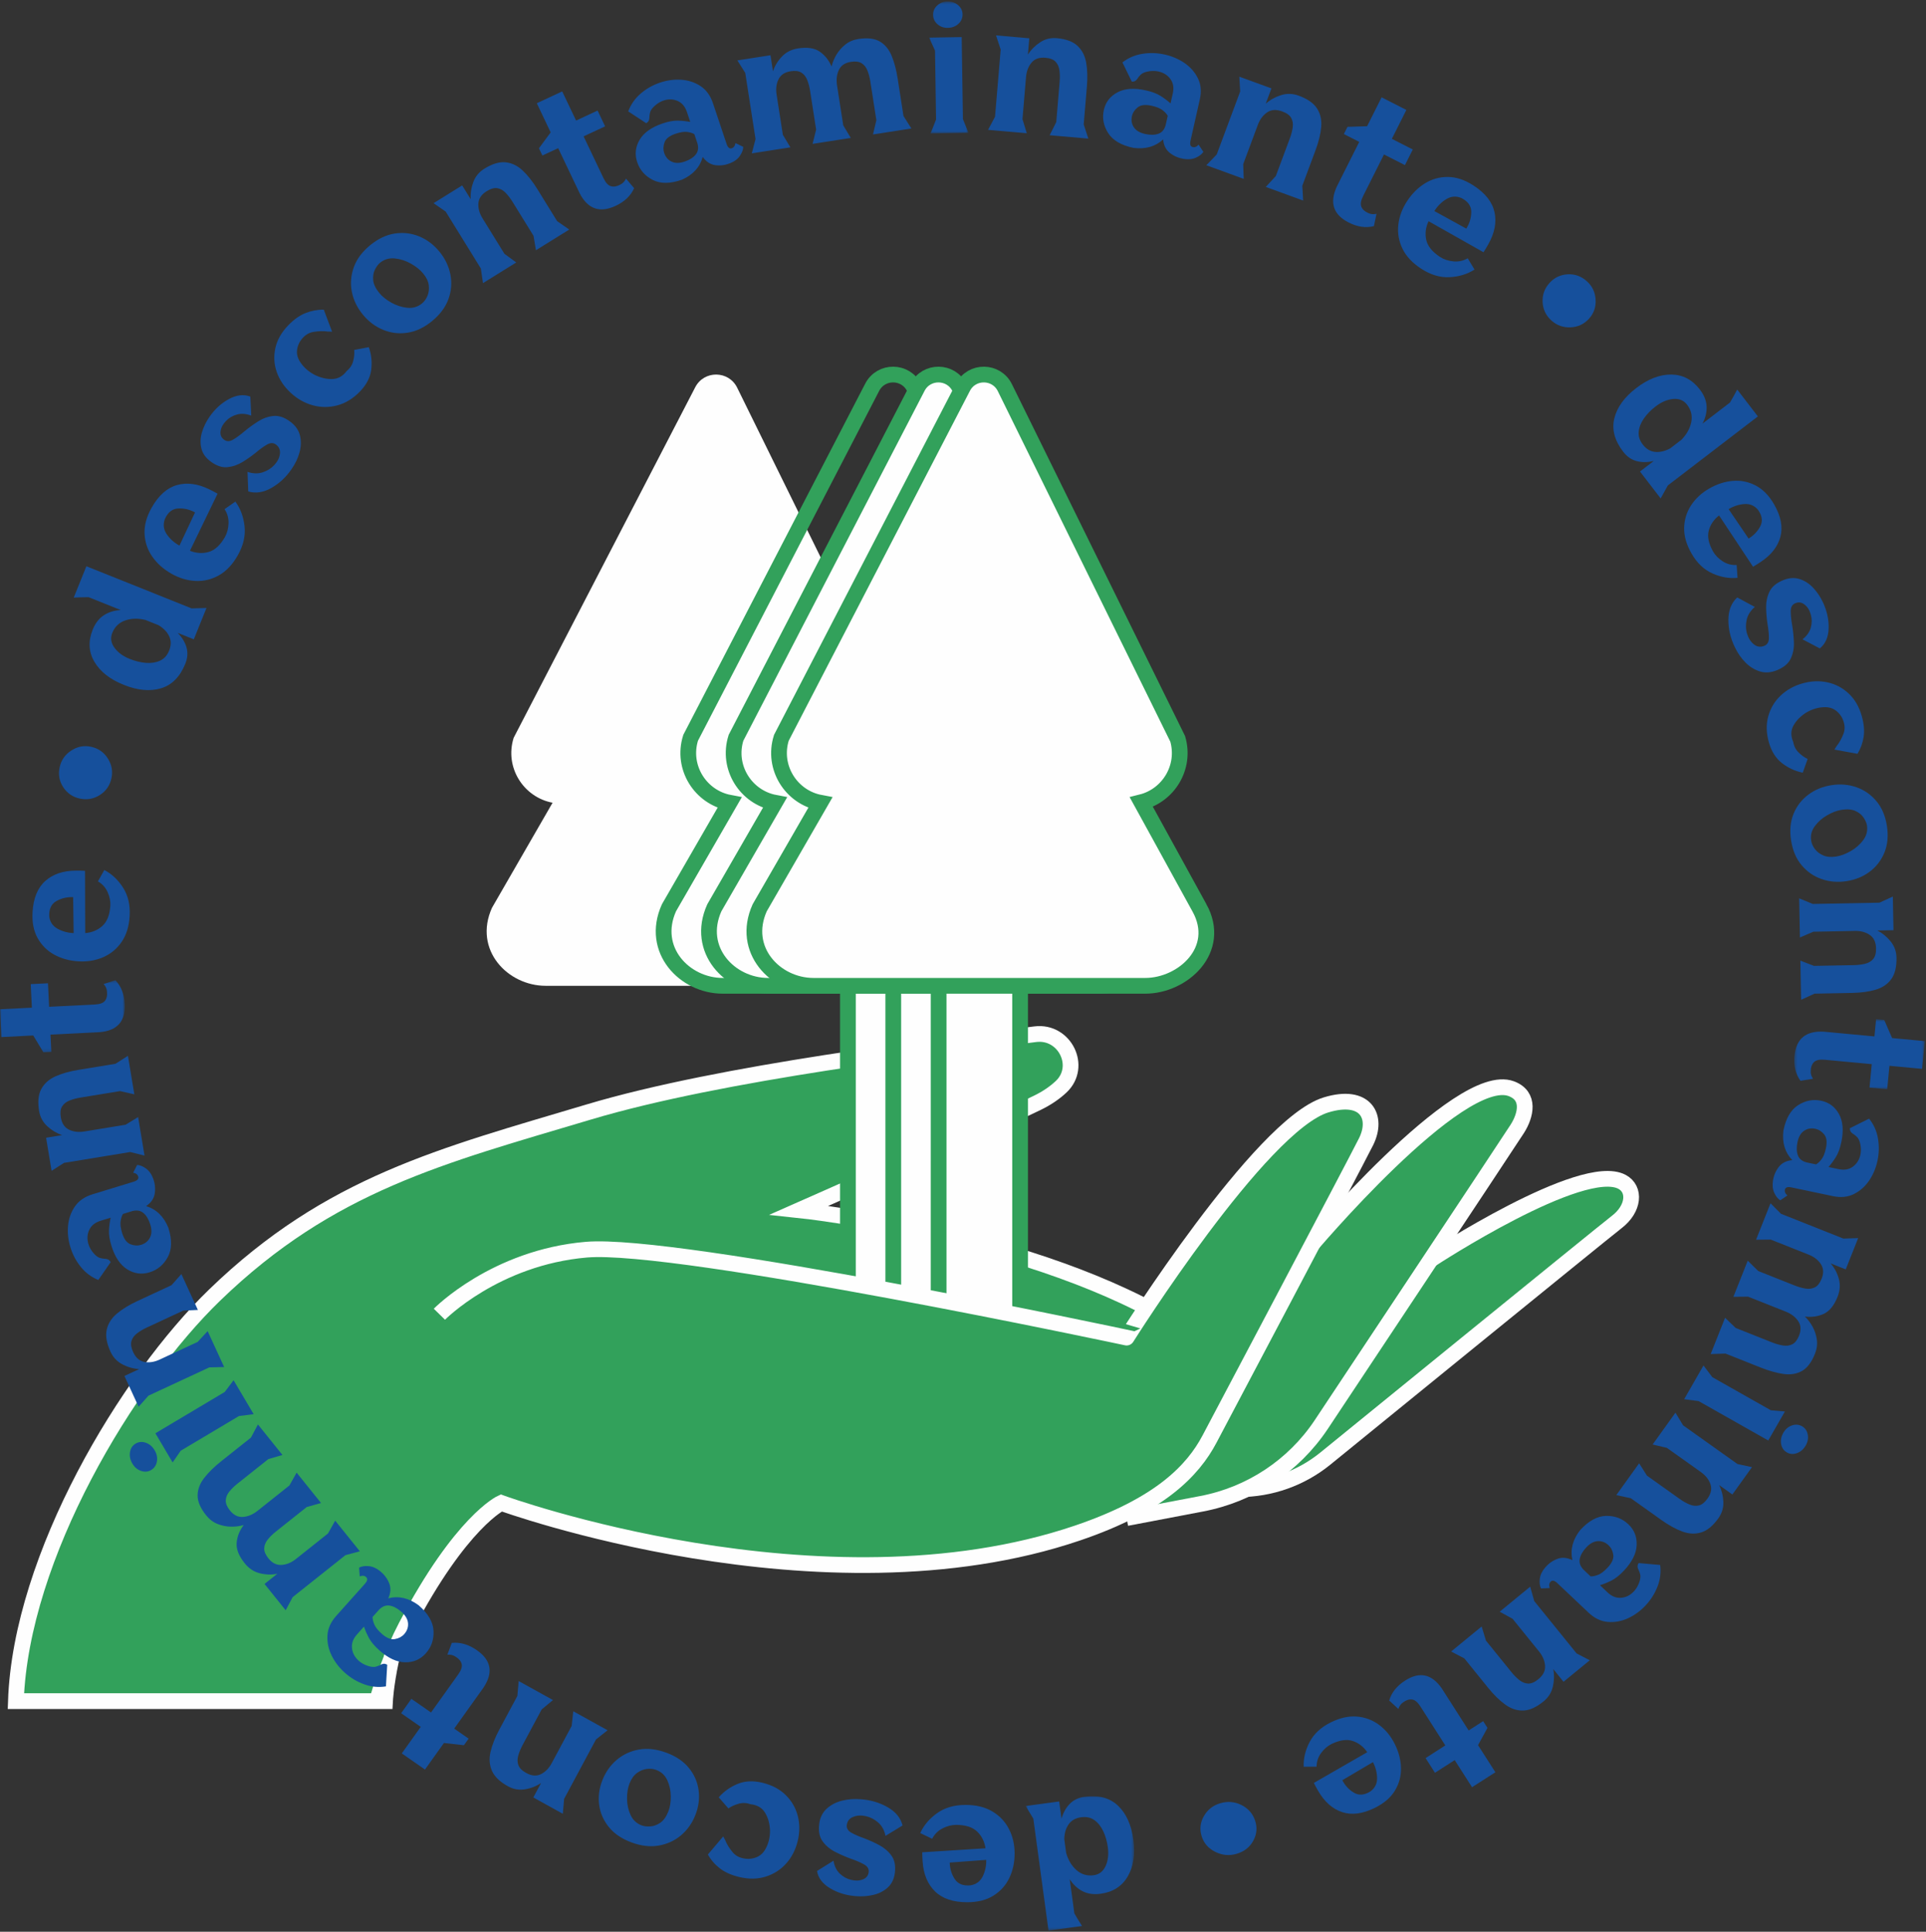 <svg xmlns="http://www.w3.org/2000/svg" xmlns:xlink="http://www.w3.org/1999/xlink" width="653" height="655" viewBox="0 0 653 655">
    <rect x="0" y="0" width="653" height="655" fill="#333333" stroke="none"/>
    <defs>
        <path id="ftb4m0r1ra" d="M0.343 0.578L44.577 0.578 44.577 24.338 0.343 24.338z"/>
        <path id="4ublk8litc" d="M0.746 0.051L37.518 0.051 37.518 45.596 0.746 45.596z"/>
        <path id="3x3h43bvpe" d="M0 0.369L42.305 0.369 42.305 24.808 0 24.808z"/>
        <path id="e52ugvdr0g" d="M0.021 0.509L13.348 0.509 13.348 45.25 0.021 45.25z"/>
    </defs>
    <g fill="none" fill-rule="evenodd">
        <g>
            <g>
                <g>
                    <path fill="#32A15B" d="M66.06 27.708s51.06-33.42 64.556-26.144c4.57 2.464 4.113 9.064-1.826 13.616-4.253 3.26-98.87 80.275-98.87 80.275-8.247 6.673-18.548 10.315-29.17 10.315" transform="translate(5 127) translate(0 223) translate(414.344 49.183)"/>
                    <path stroke="#FEFEFE" stroke-width="5.333" d="M66.06 27.708s51.06-33.42 64.556-26.144c4.57 2.464 4.113 9.064-1.826 13.616-4.253 3.26-98.87 80.275-98.87 80.275-8.247 6.673-18.548 10.315-29.17 10.315" transform="translate(5 127) translate(0 223) translate(414.344 49.183)"/>
                </g>
                <g>
                    <path fill="#32A15B" d="M61.68 55.535S113.014-5.642 130.766.987c6.504 2.427 4.945 9.023 2.051 13.58-2.896 4.556-66.538 100.38-66.538 100.38-9.34 13.975-23.926 23.62-40.476 26.774l-25.47 4.853" transform="translate(5 127) translate(0 223) translate(376.63 18.16)"/>
                    <path stroke="#FEFEFE" stroke-width="5.333" d="M61.68 55.535S113.014-5.642 130.766.987c6.504 2.427 4.945 9.023 2.051 13.58-2.896 4.556-66.538 100.38-66.538 100.38-9.34 13.975-23.926 23.62-40.476 26.774l-25.47 4.853" transform="translate(5 127) translate(0 223) translate(376.63 18.16)"/>
                </g>
                <path fill="#32A15B" d="M396.217 100.403C346.385 68.805 265.974 60.34 265.974 60.34s61.923-27.33 80.621-36.354c3.39-1.636 6.059-3.509 8.16-5.48 7.323-6.869 1.21-19.113-8.763-17.83-32.953 4.24-106.07 12.828-151.371 26.371-49.819 14.891-87.774 24.264-126.846 62.071-29.624 28.665-65.69 88.593-67.388 137.69h125.146s4.532-87.468 88.34-87.468" transform="translate(5 127) translate(0 223)"/>
                <path stroke="#FEFEFE" stroke-width="5.333" d="M396.217 100.403C346.385 68.805 265.974 60.34 265.974 60.34s61.923-27.33 80.621-36.354c3.39-1.636 6.059-3.509 8.16-5.48 7.323-6.869 1.21-19.113-8.763-17.83-32.953 4.24-106.07 12.828-151.371 26.371-49.819 14.891-87.774 24.264-126.846 62.071-29.624 28.665-65.69 88.593-67.388 137.69h125.146s4.532-87.468 88.34-87.468" transform="translate(5 127) translate(0 223)"/>
            </g>
            <g>
                <path fill="#FEFEFE" d="M122.479 331.445L150.098 331.445 150.098 202.041 122.479 202.041z" transform="translate(5 127) translate(160)"/>
                <path stroke="#32A15B" stroke-width="5.333" d="M122.479 331.445L150.098 331.445 150.098 202.041 122.479 202.041z" transform="translate(5 127) translate(160)"/>
                <path fill="#FEFEFE" d="M150.896 180.812l-19.68-35.814c9.162-2.284 15.093-11.859 12.318-21.452L84.935 4.45C82.05-1.415 73.721-1.501 70.717 4.3L9.153 123.174c-3.144 10.016 3.338 20.16 13.193 22.01L1.804 180.812c-6.404 14.26 5.32 26.449 18.215 26.449h112.54c12.693 0 26.23-12.19 18.337-26.45" transform="translate(5 127) translate(160)"/>
                <path stroke="#32A15B" stroke-width="5.333" d="M210.896 180.812l-19.68-35.814c9.162-2.284 15.093-11.859 12.318-21.452L144.935 4.45c-2.885-5.864-11.214-5.95-14.218-.148L69.153 123.174c-3.144 10.016 3.338 20.16 13.193 22.01l-20.542 35.628c-6.404 14.26 5.32 26.449 18.215 26.449h112.54c12.693 0 26.23-12.19 18.337-26.45z" transform="translate(5 127) translate(160)"/>
                <path fill="#FEFEFE" d="M137.861 331.445L165.48 331.445 165.48 202.041 137.861 202.041z" transform="translate(5 127) translate(160)"/>
                <path stroke="#32A15B" stroke-width="5.333" d="M137.861 331.445L165.48 331.445 165.48 202.041 137.861 202.041z" transform="translate(5 127) translate(160)"/>
                <path fill="#FEFEFE" d="M226.278 180.812l-19.68-35.814c9.162-2.284 15.093-11.859 12.318-21.452L160.317 4.45c-2.885-5.864-11.214-5.95-14.218-.148L84.535 123.174c-3.146 10.016 3.338 20.16 13.193 22.01l-20.541 35.628c-6.407 14.26 5.318 26.449 18.212 26.449H207.94c12.694 0 26.23-12.19 18.338-26.45" transform="translate(5 127) translate(160)"/>
                <path stroke="#32A15B" stroke-width="5.333" d="M226.278 180.812l-19.68-35.814c9.162-2.284 15.093-11.859 12.318-21.452L160.317 4.45c-2.885-5.864-11.214-5.95-14.218-.148L84.535 123.174c-3.146 10.016 3.338 20.16 13.193 22.01l-20.541 35.628c-6.407 14.26 5.318 26.449 18.212 26.449H207.94c12.694 0 26.23-12.19 18.338-26.45z" transform="translate(5 127) translate(160)"/>
                <path fill="#FEFEFE" d="M180.86 331.445L153.241 331.445 153.243 202.04 180.86 202.04z" transform="translate(5 127) translate(160)"/>
                <path stroke="#32A15B" stroke-width="5.333" d="M180.86 331.445L153.241 331.445 153.243 202.04 180.86 202.04z" transform="translate(5 127) translate(160)"/>
                <path fill="#FEFEFE" d="M241.66 180.812l-19.68-35.814c9.162-2.284 15.093-11.859 12.318-21.452L175.699 4.45c-2.884-5.864-11.214-5.95-14.218-.148L99.917 123.174c-3.145 10.016 3.336 20.16 13.193 22.01L92.57 180.812c-6.407 14.26 5.318 26.449 18.212 26.449h112.541c12.692 0 26.229-12.19 18.339-26.45" transform="translate(5 127) translate(160)"/>
                <path stroke="#32A15B" stroke-width="5.333" d="M241.66 180.812l-19.68-35.814c9.162-2.284 15.093-11.859 12.318-21.452L175.699 4.45c-2.884-5.864-11.214-5.95-14.218-.148L99.917 123.174c-3.145 10.016 3.336 20.16 13.193 22.01L92.57 180.812c-6.407 14.26 5.318 26.449 18.212 26.449h112.541c12.692 0 26.229-12.19 18.339-26.45z" transform="translate(5 127) translate(160)"/>
            </g>
            <g>
                <path fill="#32A15B" d="M21.976 72.621S40.855 53.368 71.82 50.728c30.966-2.642 183.151 29.82 183.151 29.82S300.35 8.443 322.565 1.654c13.595-4.153 17.75 4.152 13.595 12.458-4.154 8.305-53.053 100.793-53.053 100.793-5.692 10.791-16.878 22.421-44.75 31.893-86.666 29.443-195.424-10.192-195.424-10.192s-13.593 6.227-32.288 41.898c-4.67 8.92-8.3 19.387-9.975 25.998" transform="translate(5 127) translate(122 246)"/>
                <path stroke="#FEFEFE" stroke-width="5.333" d="M21.976 72.621S40.855 53.368 71.82 50.728c30.966-2.642 183.151 29.82 183.151 29.82S300.35 8.443 322.565 1.654c13.595-4.153 17.75 4.152 13.595 12.458-4.154 8.305-53.053 100.793-53.053 100.793-5.692 10.791-16.878 22.421-44.75 31.893-86.666 29.443-195.424-10.192-195.424-10.192s-13.593 6.227-32.288 41.898c-4.67 8.92-8.3 19.387-9.975 25.998" transform="translate(5 127) translate(122 246)"/>
            </g>
        </g>
        <path fill="#16509C" d="M571.993 137.222c-1.14-1.478-2.709-2.126-4.716-1.94-2.007.182-3.994 1.029-5.957 2.535-1.577 1.21-2.883 2.54-3.91 3.997-1.032 1.45-1.635 2.949-1.807 4.485-.174 1.54.284 3.015 1.37 4.433 1.16 1.508 2.557 2.343 4.185 2.498 1.63.156 3.333-.243 5.11-1.194l3.813-2.924c1.772-1.82 2.881-3.807 3.323-5.957.442-2.157-.028-4.13-1.411-5.933M550.354 153.2c-2.942-3.827-3.95-7.615-3.019-11.367.927-3.75 3.402-7.168 7.427-10.254 4.022-3.086 7.978-4.61 11.866-4.578 3.889.034 7.119 1.723 9.69 5.066 1.46 1.897 2.222 3.825 2.299 5.787.075 1.96-.39 3.885-1.39 5.777l9.319-7.142c.414-.729.827-1.454 1.243-2.179.387-.757.789-1.502 1.204-2.227l7.007 9.116-30.52 23.397-2.444 4.404-7.007-9.116 4.685-3.59c-2.064.51-3.994.533-5.784.065-1.79-.466-3.317-1.519-4.576-3.159M596.048 172.893c-1.204-1.457-2.744-2.118-4.612-1.986-1.87.133-3.657.709-5.358 1.73l6.767 9.97c1.737-1.04 3.058-2.423 3.963-4.153.905-1.73.653-3.583-.76-5.561m-15.254 14.082c.768 1.34 1.873 2.462 3.314 3.377 1.44.91 3.002 1.316 4.69 1.223l.303 4.348c-2.814.283-5.654-.212-8.52-1.495-2.867-1.283-5.22-3.522-7.06-6.719-1.74-3.023-2.58-5.935-2.518-8.736.062-2.798.85-5.35 2.36-7.658 1.514-2.304 3.58-4.207 6.197-5.707 2.585-1.477 5.23-2.33 7.94-2.556 2.71-.228 5.288.297 7.738 1.566 2.45 1.27 4.533 3.4 6.253 6.392 2.314 4.02 3.026 7.691 2.141 11.005-.885 3.318-3.101 6.151-6.647 8.503-.363.252-.812.545-1.354.877-.54.333-.964.59-1.276.764l-11.517-17.391c-1.772 1.38-2.93 3.084-3.483 5.113-.547 2.027-.071 4.391 1.44 7.094M602.546 227.221c-2.059.86-4.008 1.008-5.854.443-1.844-.566-3.495-1.591-4.962-3.086-1.463-1.488-2.665-3.245-3.603-5.262-1.453-3.03-2.162-6.12-2.126-9.27.037-3.15 1.034-5.638 2.991-7.467l5.976 3.22c-1.486 1.279-2.41 2.74-2.772 4.384-.365 1.64-.314 3.22.15 4.737.476 1.553 1.256 2.75 2.336 3.59 1.08.843 2.255.998 3.528.463 1.009-.42 1.52-1.303 1.526-2.643.006-1.341-.148-2.908-.464-4.705-.282-1.811-.44-3.673-.477-5.587-.036-1.915.333-3.702 1.107-5.361.772-1.662 2.3-2.969 4.581-3.924 1.984-.83 3.846-.973 5.593-.434 1.745.541 3.293 1.527 4.642 2.954 1.352 1.43 2.472 3.098 3.366 5.006 1.368 2.934 2.002 5.878 1.907 8.834-.096 2.958-1.097 5.204-2.995 6.746l-5.85-3.077c1.479-1.19 2.417-2.534 2.816-4.038.4-1.507.391-2.96-.024-4.364-.393-1.456-1.086-2.58-2.079-3.37-.995-.792-2.053-.951-3.175-.48-1.046.438-1.566 1.346-1.554 2.723.008 1.377.178 2.983.51 4.814.31 1.888.503 3.804.574 5.745.07 1.946-.278 3.756-1.042 5.434-.768 1.678-2.31 3.004-4.626 3.975M629.776 255.601l-7.834-1.436c.166-.294.424-.702.775-1.22.892-1.09 1.667-2.49 2.322-4.199.65-1.708.435-3.592-.653-5.652-1.378-2.19-3.188-3.293-5.438-3.31-2.252-.02-4.428.585-6.526 1.814-1.939 1.222-3.382 2.678-4.33 4.368-.953 1.688-.99 3.553-.116 5.593.241 1.428.856 2.628 1.84 3.594.985.968 2.003 1.694 3.057 2.182L611.216 262c-2.56-.518-4.893-1.586-7-3.206-2.104-1.623-3.595-3.957-4.465-6.995-.913-3.195-.994-6.161-.24-8.9.755-2.736 2.142-5.072 4.167-7.006 2.022-1.934 4.475-3.317 7.356-4.145 2.919-.84 5.74-.972 8.46-.4 2.72.57 5.124 1.815 7.212 3.737 2.088 1.92 3.59 4.474 4.506 7.67.748 2.617.962 4.971.648 7.062-.315 2.09-1.012 4.016-2.084 5.784M614.072 285.06c.152.974.571 1.923 1.262 2.838.691.915 1.63 1.632 2.826 2.148 1.193.518 2.639.649 4.339.388 1.58-.241 3.234-.856 4.96-1.842 1.727-.985 3.15-2.236 4.27-3.746 1.114-1.514 1.534-3.17 1.256-4.967-.126-.785-.491-1.646-1.106-2.595-.616-.947-1.532-1.708-2.753-2.277-1.222-.577-2.802-.713-4.738-.417-1.54.235-3.166.848-4.871 1.828-1.71.983-3.114 2.218-4.215 3.71-1.102 1.489-1.514 3.133-1.23 4.932m25.667-5.074c.529 3.4.255 6.426-.827 9.072-1.083 2.649-2.747 4.815-4.992 6.5-2.245 1.685-4.87 2.758-7.872 3.219-2.962.454-5.782.215-8.455-.718-2.674-.93-4.933-2.496-6.775-4.696-1.842-2.2-3.028-5-3.56-8.402-.527-3.362-.247-6.367.835-9.013 1.083-2.65 2.757-4.819 5.022-6.507 2.261-1.688 4.878-2.759 7.84-3.212 3.002-.462 5.83-.225 8.485.71 2.654.937 4.904 2.502 6.743 4.702 1.844 2.2 3.026 4.979 3.556 8.345M628.898 315.654l-14.099.27-4.544 1.957-.255-13.274 4.618 1.901 22.597-.432 4.54-2.076.22 11.403-5.484.104c1.744.893 3.255 2.13 4.532 3.717 1.274 1.584 1.933 3.423 1.973 5.515.06 3.136-.538 5.564-1.79 7.278-1.253 1.713-3.02 2.905-5.297 3.572-2.277.667-4.944 1.031-7.995 1.087l-12.713.246-4.543 2.078-.253-13.274 4.615 1.78 13.498-.254c1.405-.029 2.686-.185 3.848-.469 1.16-.283 2.073-.822 2.742-1.622.668-.796.987-2.002.955-3.608-.04-2.094-.753-3.608-2.136-4.546-1.386-.941-3.062-1.391-5.03-1.353"/>
        <g transform="translate(608 345)">
            <mask id="kmtnnsmzub" fill="#fff">
                <use xlink:href="#ftb4m0r1ra"/>
            </mask>
            <path fill="#16509C" d="M.42 13.011c.559-5.829 3.887-8.554 9.98-8.19l17.119 1.6.56-5.843 2.753.256 2.68 6.149 11.066 1.032-.904 9.403-11.068-1.034-.765 7.954-5.992-.559.765-7.953-15.897-1.49c-1.75-.162-2.98.096-3.684.782-.701.685-1.074 1.653-1.112 2.905-.092.966.17 1.881.783 2.752l-4.26.694C.773 19.164.098 16.344.42 13.01" mask="url(#kmtnnsmzub)"/>
        </g>
        <path fill="#16509C" d="M612.478 394.136l3.234.68c.6-.325 1.225-.902 1.868-1.732.644-.832 1.145-2.092 1.497-3.787.437-2.086.228-3.644-.622-4.665-.851-1.02-1.846-1.652-2.982-1.89-1.413-.297-2.679-.072-3.796.68-1.121.75-1.87 2.032-2.246 3.843-.365 1.73-.327 3.21.114 4.434.442 1.222 1.417 2.036 2.933 2.437m-6.463 11.218l-2.43 1.646c-.8-.498-1.472-1.337-2.023-2.523-.55-1.184-.697-2.593-.438-4.223.276-1.712.933-3.238 1.972-4.579 1.037-1.345 2.56-2.114 4.567-2.307-2.49-2.581-3.494-5.916-3.007-10.007.824-4.142 2.478-7.013 4.96-8.607 2.486-1.596 5.098-2.102 7.843-1.521 2.667.563 4.677 2.064 6.031 4.508 1.351 2.443 1.622 5.612.805 9.512-.443 2.127-1.065 3.825-1.862 5.094-.799 1.272-1.626 2.394-2.487 3.362l3.416.72c1.802.38 3.335.157 4.59-.667 1.258-.826 2.127-1.988 2.604-3.492.478-1.503.488-3.124.036-4.862-.237-.834-.553-1.441-.94-1.833-.388-.39-.762-.704-1.123-.945-.366-.201-.682-.452-.947-.754-.266-.305-.398-.744-.4-1.32l6.515-3.25c1.562 1.93 2.563 4.146 3.003 6.644.439 2.497.397 5.006-.13 7.528-.526 2.519-1.471 4.786-2.835 6.802-1.363 2.014-3.085 3.542-5.166 4.585-2.082 1.04-4.454 1.28-7.123.718l-14.118-2.975c-1.217-.255-1.93-.026-2.142.691-.21.716.066 1.401.829 2.055M613.217 425.42l-12.855-5.11-4.981.047L600.285 408l3.546 3.563 21.144 8.404 5.025-.16-4.209 10.61-5.13-2.04c1.287 1.47 2.21 3.197 2.772 5.184.56 1.988.43 4.016-.392 6.083-1.178 2.972-2.73 4.916-4.66 5.824-1.927.91-4.075 1.225-6.443.936 1.01.964 1.881 2.12 2.612 3.454.732 1.336 1.213 2.79 1.437 4.361.224 1.57.016 3.163-.624 4.78-1.15 2.898-2.619 4.85-4.413 5.859-1.793 1.007-3.864 1.348-6.218 1.023-2.35-.322-4.954-1.056-7.81-2.188l-11.899-4.73-5.023.16 4.882-12.303 3.59 3.454 12.292 4.886c1.315.521 2.564.875 3.752 1.063 1.188.192 2.249.045 3.178-.432.93-.482 1.686-1.454 2.27-2.922.745-1.881.644-3.523-.301-4.92-.946-1.402-2.36-2.473-4.238-3.22l-12.744-5.065-4.98.047 4.86-12.244 3.568 3.508 12.293 4.884c1.313.523 2.564.881 3.752 1.067 1.188.188 2.245.043 3.179-.434.93-.482 1.685-1.454 2.267-2.922.747-1.879.658-3.527-.26-4.936-.92-1.412-2.302-2.484-4.143-3.214M607.508 483.338c-1.219.436-2.178 1.261-2.875 2.473-.735 1.283-.985 2.563-.749 3.846.237 1.28.896 2.226 1.98 2.84 1.045.592 2.186.662 3.416.207 1.229-.45 2.212-1.317 2.949-2.598.694-1.216.921-2.454.674-3.72-.249-1.263-.893-2.19-1.94-2.781-1.083-.614-2.235-.702-3.455-.267zm-31.604-8.263l-4.904-.638L577.56 463l2.995 3.964 19.85 11.224 4.756.415-5.639 9.827-23.618-13.355zM576.666 499.134l-11.518-8.202-4.832-1.142 7.74-10.79 2.58 4.28 18.46 13.143L594 497.47l-6.649 9.27-4.48-3.188c.87 1.757 1.347 3.65 1.425 5.682.08 2.032-.49 3.9-1.709 5.6-1.832 2.551-3.762 4.14-5.798 4.762-2.035.626-4.17.526-6.405-.297-2.235-.826-4.599-2.129-7.094-3.901L552.903 508 548 506.956l7.74-10.792 2.653 4.184 11.026 7.853c1.15.819 2.277 1.46 3.38 1.923 1.106.464 2.164.576 3.18.337 1.014-.24 1.991-1.015 2.93-2.32 1.22-1.701 1.554-3.343 1-4.921-.552-1.579-1.633-2.942-3.243-4.086M536.856 532.209l2.425 2.299c.688.032 1.526-.136 2.513-.512.99-.375 2.08-1.197 3.269-2.469 1.469-1.566 2.102-3.015 1.907-4.346-.2-1.331-.725-2.398-1.58-3.206-1.056-1-2.267-1.477-3.619-1.418-1.356.057-2.671.763-3.945 2.124-1.216 1.303-1.957 2.593-2.217 3.882-.263 1.288.155 2.503 1.247 3.646m-11.428 6.257l-2.952.132c-.426-.85-.567-1.93-.42-3.24.146-1.313.757-2.601 1.83-3.872 1.135-1.326 2.499-2.294 4.093-2.903 1.598-.61 3.307-.469 5.136.424-.793-3.538.088-6.941 2.647-10.21 2.878-3.13 5.802-4.731 8.77-4.794 2.97-.061 5.485.88 7.545 2.83 2 1.891 2.942 4.247 2.827 7.067-.113 2.818-1.54 5.693-4.282 8.62-1.493 1.598-2.918 2.732-4.268 3.408-1.352.671-2.65 1.199-3.896 1.582l2.56 2.423c1.354 1.278 2.787 1.895 4.3 1.85 1.514-.046 2.868-.59 4.064-1.63 1.197-1.046 2.057-2.438 2.575-4.176.23-.842.28-1.53.152-2.072-.131-.544-.289-1.01-.47-1.408-.214-.37-.354-.753-.422-1.153-.07-.4.044-.848.345-1.345l7.307.64c.333 2.489.032 4.924-.896 7.31-.929 2.384-2.276 4.522-4.048 6.415-1.772 1.893-3.77 3.35-5.995 4.365-2.228 1.016-4.51 1.422-6.843 1.221-2.335-.2-4.504-1.248-6.504-3.14l-10.592-10.02c-.91-.862-1.644-1.039-2.201-.535-.555.507-.676 1.241-.362 2.211M521.796 559.968l-8.965-11.08-4.368-2.403L518.812 538l1.357 4.873 14.368 17.758 4.463 2.326-8.892 7.288-3.485-4.31c.377 1.95.333 3.925-.13 5.933-.46 2.007-1.509 3.679-3.14 5.015-2.444 2.005-4.735 3.043-6.871 3.112-2.134.071-4.17-.594-6.112-1.997-1.942-1.4-3.883-3.301-5.825-5.7l-8.082-9.99-4.463-2.326 10.347-8.485 1.455 4.795 8.58 10.605c.893 1.106 1.81 2.032 2.756 2.782.946.747 1.94 1.141 2.987 1.176 1.044.034 2.196-.462 3.45-1.489 1.631-1.338 2.387-2.851 2.272-4.542-.118-1.69-.8-3.309-2.051-4.856M476.4 569.838c4.901-3.147 9.049-2.253 12.444 2.687l9.096 14.225 4.917-3.157 1.46 2.285-3.195 5.852 5.878 9.196-7.91 5.074-5.879-9.194-6.692 4.299-3.182-4.982 6.692-4.297-8.445-13.208c-.93-1.455-1.877-2.247-2.837-2.37-.963-.126-1.944.183-2.95.925-.81.52-1.37 1.286-1.679 2.295l-3.118-2.87c.794-2.705 2.595-4.96 5.4-6.76M464.623 607.43c1.531-1.116 2.29-2.607 2.272-4.485-.02-1.872-.487-3.692-1.403-5.457l-10.39 6.138c.933 1.8 2.236 3.204 3.91 4.216s3.543.871 5.61-.413m-13.143-16.104c-1.39.685-2.584 1.717-3.584 3.1-1.002 1.384-1.506 2.916-1.514 4.606l-4.37.033c-.11-2.826.564-5.633 2.023-8.414 1.462-2.783 3.845-4.993 7.157-6.632 3.135-1.548 6.1-2.207 8.896-1.971 2.797.232 5.3 1.179 7.514 2.832 2.212 1.654 3.988 3.831 5.326 6.541 1.321 2.67 2.01 5.365 2.07 8.085.059 2.717-.624 5.26-2.046 7.626-1.423 2.368-3.683 4.316-6.78 5.848-4.166 2.06-7.882 2.545-11.144 1.455-3.264-1.09-5.963-3.48-8.096-7.166-.228-.375-.492-.843-.792-1.401-.3-.56-.53-1.003-.688-1.324l18.112-10.42c-1.272-1.857-2.903-3.118-4.9-3.795-1.995-.675-4.388-.343-7.184.997M425.56 617.4c.755 2.33.539 4.587-.656 6.772-1.192 2.184-3.07 3.655-5.636 4.41-2.445.721-4.839.509-7.176-.635-2.338-1.145-3.885-2.883-4.64-5.213-.784-2.408-.547-4.712.705-6.914 1.253-2.203 3.101-3.663 5.548-4.383 2.528-.743 4.937-.539 7.236.615 2.298 1.157 3.84 2.938 4.62 5.348"/>
        <g transform="translate(347 609)">
            <mask id="dq00notwsd" fill="#fff">
                <use xlink:href="#4ublk8litc"/>
            </mask>
            <path fill="#16509C" d="M23.829 26.84c1.845-.25 3.183-1.29 4.018-3.111.835-1.824 1.086-3.957.756-6.398-.267-1.963-.774-3.747-1.524-5.359-.746-1.61-1.744-2.87-2.991-3.783-1.246-.912-2.751-1.248-4.516-1.008-1.884.254-3.297 1.043-4.24 2.376-.943 1.33-1.442 2.996-1.498 4.998l.644 4.743c.698 2.433 1.868 4.374 3.513 5.823 1.646 1.446 3.592 2.02 5.838 1.719M20.714.24c4.77-.645 8.552.363 11.341 3.023 2.79 2.659 4.522 6.488 5.201 11.494.68 4.999.039 9.173-1.916 12.514-1.957 3.341-5.02 5.292-9.189 5.855-2.365.319-4.416.026-6.152-.88-1.735-.91-3.174-2.261-4.316-4.063l1.57 11.585c.423.718.848 1.434 1.27 2.155.463.708.91 1.424 1.332 2.138L8.489 45.597 3.347 7.659.746 3.365 12.109 1.83l.79 5.823c.58-2.036 1.519-3.713 2.81-5.026C17.003 1.314 18.67.517 20.714.24" mask="url(#dq00notwsd)"/>
        </g>
        <path fill="#16509C" d="M329.06 639.265c1.92-.323 3.298-1.34 4.132-3.05.835-1.712 1.231-3.573 1.186-5.584l-12.377.922c.045 2.052.609 3.91 1.694 5.578 1.084 1.67 2.872 2.38 5.364 2.134m-4.806-20.505c-1.592.004-3.166.403-4.717 1.211-1.552.808-2.715 1.975-3.489 3.505L312 621.55c1.182-2.617 3.08-4.861 5.69-6.736 2.613-1.875 5.82-2.81 9.62-2.815 3.594-.004 6.63.725 9.103 2.19 2.472 1.463 4.354 3.442 5.646 5.936 1.288 2.492 1.935 5.267 1.941 8.325.002 3.014-.586 5.77-1.768 8.266-1.181 2.496-2.967 4.497-5.355 6.01-2.386 1.511-5.358 2.269-8.914 2.273-4.78.004-8.427-1.216-10.944-3.667-2.515-2.452-3.919-5.827-4.209-10.131-.043-.442-.073-.985-.096-1.63-.02-.641-.03-1.145-.03-1.507l21.445-1.354c-.328-2.253-1.261-4.132-2.794-5.637-1.535-1.507-3.894-2.278-7.082-2.314M277.745 618.5c.268-2.173 1.109-3.906 2.518-5.202 1.412-1.296 3.13-2.203 5.158-2.721 2.03-.521 4.163-.688 6.39-.505 3.368.24 6.42 1.145 9.153 2.711 2.733 1.566 4.41 3.628 5.036 6.19l-5.78 3.52c-.379-1.888-1.197-3.389-2.452-4.5-1.253-1.11-2.658-1.839-4.212-2.185-1.594-.347-3.028-.266-4.299.245-1.271.507-1.99 1.435-2.156 2.779-.132 1.065.385 1.93 1.553 2.588 1.168.662 2.613 1.292 4.34 1.898 1.722.644 3.425 1.42 5.117 2.322 1.69.902 3.068 2.087 4.134 3.558 1.066 1.47 1.45 3.41 1.152 5.82-.26 2.09-1.06 3.75-2.399 4.976-1.338 1.222-2.968 2.06-4.887 2.512-1.92.454-3.934.595-6.042.424-3.24-.265-6.13-1.157-8.664-2.684-2.533-1.52-4-3.47-4.405-5.842l5.59-3.484c.307 1.84 1.018 3.297 2.133 4.373 1.114 1.071 2.388 1.777 3.821 2.107 1.47.373 2.795.332 3.978-.13 1.184-.46 1.848-1.284 1.995-2.468.138-1.104-.396-1.992-1.605-2.656-1.206-.664-2.694-1.304-4.461-1.912-1.801-.656-3.57-1.427-5.302-2.312-1.732-.89-3.142-2.07-4.228-3.54-1.088-1.473-1.48-3.433-1.176-5.882M240 628.818l5.2-6.132c.177.291.409.718.689 1.282.511 1.32 1.357 2.69 2.534 4.11 1.18 1.419 2.949 2.163 5.315 2.231 2.622-.112 4.505-1.15 5.653-3.108 1.147-1.954 1.707-4.158 1.678-6.602-.103-2.297-.663-4.28-1.676-5.952-1.01-1.665-2.636-2.624-4.876-2.871-1.382-.496-2.746-.556-4.093-.175-1.347.38-2.502.91-3.462 1.588l-3.279-3.76c1.741-1.98 3.856-3.488 6.343-4.526 2.49-1.037 5.297-1.18 8.413-.433 3.278.788 5.934 2.187 7.967 4.204 2.035 2.014 3.397 4.388 4.087 7.115.69 2.73.676 5.557-.043 8.484-.726 2.966-2.025 5.497-3.898 7.59-1.869 2.094-4.176 3.577-6.917 4.448-2.744.873-5.753.915-9.03.133-2.683-.644-4.868-1.624-6.553-2.936-1.684-1.312-3.033-2.876-4.052-4.69M222.457 600.121c-.949-.354-2.003-.458-3.164-.316-1.161.14-2.272.595-3.334 1.368-1.058.771-1.899 1.954-2.519 3.543-.576 1.48-.86 3.205-.845 5.18.012 1.972.411 3.815 1.2 5.525.788 1.71 2.053 2.889 3.798 3.535.76.283 1.712.392 2.865.333 1.151-.06 2.29-.475 3.413-1.244 1.125-.765 2.04-2.06 2.744-3.874.564-1.439.833-3.14.815-5.095-.02-1.953-.417-3.774-1.192-5.457-.778-1.687-2.036-2.851-3.781-3.498m-8.346 24.595c-3.3-1.224-5.857-2.956-7.673-5.194-1.818-2.242-2.914-4.746-3.293-7.508-.377-2.768-.017-5.556 1.078-8.367 1.082-2.772 2.705-5.082 4.878-6.923 2.17-1.84 4.7-3.011 7.582-3.51 2.886-.496 5.976-.132 9.276 1.092 3.26 1.208 5.8 2.932 7.618 5.175 1.818 2.242 2.91 4.75 3.281 7.535.371 2.786.014 5.562-1.066 8.336-1.094 2.813-2.726 5.129-4.89 6.954-2.163 1.82-4.688 2.981-7.572 3.478-2.884.494-5.956.142-9.22-1.068M187.073 597.807l6.742-12.573.55-4.99 11.635 6.44-3.933 3.115-10.806 20.151-.443 5.05-9.997-5.533 2.623-4.888c-1.636 1.088-3.458 1.801-5.466 2.13-2.003.33-3.923-.01-5.756-1.026-2.75-1.522-4.56-3.266-5.426-5.233-.867-1.966-1.025-4.12-.478-6.463.548-2.344 1.553-4.879 3.013-7.6l6.08-11.337.443-5.05 11.634 6.441-3.83 3.175-6.45 12.035c-.672 1.256-1.173 2.464-1.5 3.632-.33 1.161-.313 2.24.05 3.231.361.989 1.246 1.875 2.656 2.652 1.833 1.016 3.5 1.149 5 .399 1.497-.75 2.72-2.003 3.659-3.758M161.674 559.535c4.874 3.388 5.63 7.61 2.267 12.666l-9.944 13.924 4.89 3.4-1.6 2.235-6.771-.762-6.428 9.002-7.864-5.469 6.43-8.998-6.654-4.626 3.48-4.875 6.655 4.626 9.234-12.929c1.017-1.426 1.4-2.612 1.144-3.558-.253-.946-.924-1.747-2.015-2.403-.807-.563-1.746-.796-2.822-.7l1.51-4.013c2.87-.286 5.699.541 8.488 2.48M128.547 545.778l-2.229 2.497c-.016.69.175 1.526.577 2.505.405.981 1.26 2.05 2.564 3.207 1.611 1.429 3.08 2.024 4.404 1.789 1.327-.233 2.381-.791 3.165-1.667.973-1.091 1.414-2.313 1.319-3.669-.094-1.36-.84-2.657-2.237-3.895-1.337-1.184-2.653-1.892-3.949-2.116-1.294-.225-2.499.224-3.614 1.35m-6.58-11.28l-.215-2.955c.837-.45 1.913-.621 3.232-.512 1.316.111 2.624.69 3.925 1.73 1.359 1.099 2.368 2.438 3.022 4.022.655 1.583.561 3.302-.282 5.158 3.52-.894 6.95-.103 10.292 2.371 3.215 2.797 4.9 5.682 5.044 8.656.144 2.977-.73 5.522-2.62 7.64-1.837 2.06-4.17 3.068-6.995 3.032-2.824-.037-5.741-1.386-8.748-4.051-1.641-1.457-2.816-2.85-3.529-4.187-.71-1.335-1.275-2.622-1.696-3.86l-2.35 2.632c-1.244 1.394-1.82 2.847-1.733 4.36.091 1.518.672 2.86 1.749 4.031 1.077 1.172 2.493 1.993 4.25 2.465.847.208 1.54.24 2.078.095.538-.15 1.004-.318 1.396-.512.361-.223.741-.372 1.14-.455.398-.08.85.022 1.356.307l-.434 7.341c-2.48.405-4.929.172-7.34-.69-2.414-.864-4.591-2.157-6.535-3.883-1.945-1.722-3.456-3.684-4.537-5.888-1.078-2.205-1.552-4.48-1.414-6.825.134-2.345 1.122-4.546 2.96-6.602l9.733-10.894c.835-.94.996-1.677.473-2.222-.52-.544-1.263-.647-2.222-.303M100.327 528.615l10.877-8.652 2.445-4.353L122 526.007l-4.884 1.313-17.891 14.23-2.368 4.45-7.169-8.923 4.341-3.455c-1.924.393-3.897.338-5.911-.158-2.018-.5-3.725-1.617-5.125-3.36-2.007-2.497-2.927-4.812-2.76-6.939.165-2.129.964-4.153 2.396-6.07-1.346.401-2.789.585-4.32.557-1.534-.024-3.044-.33-4.529-.91-1.483-.581-2.772-1.555-3.867-2.917-1.957-2.437-2.927-4.685-2.913-6.743.014-2.059.747-4.032 2.205-5.916 1.457-1.884 3.395-3.79 5.812-5.71l10.066-8.006L87.45 483l8.314 10.346-4.807 1.412-10.4 8.272c-1.115.886-2.051 1.797-2.808 2.738-.757.94-1.157 1.93-1.202 2.98-.045 1.046.43 2.185 1.42 3.422 1.271 1.58 2.754 2.309 4.449 2.177 1.694-.127 3.336-.824 4.927-2.09l10.781-8.573 2.445-4.354 8.276 10.3-4.846 1.362-10.401 8.273c-1.113.883-2.049 1.797-2.805 2.734-.757.941-1.16 1.933-1.205 2.981-.044 1.047.43 2.188 1.42 3.423 1.272 1.584 2.753 2.321 4.443 2.22 1.693-.1 3.318-.77 4.876-2.008M52.687 485.985l5.846 9.885 2.734-3.962L81.02 480.14l4.98-.634L79.195 468l-3.002 3.983-23.506 14.002zm-1.44 12.458c-1.043.622-2.182.723-3.417.304-1.236-.42-2.213-1.24-2.935-2.46-.761-1.29-1.038-2.588-.826-3.895.216-1.305.844-2.269 1.888-2.89 1.076-.643 2.238-.744 3.484-.309 1.243.438 2.247 1.3 3.01 2.59.724 1.223.973 2.477.747 3.767-.222 1.286-.874 2.25-1.95 2.893zM54.13 460.996l12.877-5.98 3.395-3.66L76 463.523l-5.022.12-20.64 9.588-3.341 3.77-4.81-10.453 5.008-2.325c-1.967-.118-3.86-.647-5.675-1.593-1.816-.948-3.167-2.378-4.05-4.296-1.322-2.875-1.752-5.361-1.291-7.455.462-2.094 1.607-3.912 3.435-5.455 1.83-1.544 4.137-2.964 6.926-4.257l11.612-5.398L61.494 432l5.598 12.167-4.97.23-12.328 5.728c-1.285.599-2.404 1.262-3.357 1.995-.953.732-1.575 1.607-1.87 2.615-.293 1.007-.099 2.249.578 3.726.884 1.918 2.153 3.026 3.807 3.332 1.653.306 3.38.04 5.177-.797M44.898 410.632l-3.197.979c-.37.578-.642 1.391-.808 2.432-.164 1.045.008 2.396.519 4.054.632 2.048 1.574 3.312 2.826 3.795 1.252.484 2.44.552 3.564.21 1.396-.428 2.407-1.245 3.03-2.451.627-1.203.665-2.693.116-4.47-.522-1.697-1.278-2.977-2.265-3.837-.987-.857-2.247-1.095-3.785-.712m.254-13L46.503 395c.948.048 1.955.46 3.02 1.23 1.065.773 1.881 1.939 2.446 3.496.592 1.638.754 3.3.489 4.982-.264 1.686-1.238 3.104-2.92 4.254 3.465 1.051 5.979 3.492 7.543 7.322 1.287 4.04 1.224 7.366-.198 9.977-1.423 2.61-3.491 4.33-6.204 5.161-2.636.805-5.148.462-7.537-1.02-2.39-1.489-4.174-4.141-5.355-7.964-.644-2.085-.92-3.879-.833-5.381.087-1.507.274-2.895.56-4.166l-3.372 1.033c-1.783.545-3.03 1.487-3.742 2.822-.711 1.337-.912 2.784-.606 4.335.312 1.553 1.092 2.983 2.344 4.29.614.613 1.19.998 1.725 1.152.534.151 1.02.248 1.454.284.424-.004.827.065 1.208.198.383.139.713.46.997.964L33.338 434c-2.326-.936-4.291-2.396-5.9-4.373-1.607-1.979-2.794-4.202-3.556-6.674-.761-2.47-1.029-4.922-.806-7.355.225-2.434 1.007-4.615 2.34-6.545 1.335-1.928 3.32-3.298 5.957-4.1l13.955-4.273c1.201-.365 1.722-.916 1.558-1.648-.162-.732-.74-1.2-1.734-1.4M28.602 383.654l13.99-2.292 4.236-2.588L49 391.836l-4.868-1.212-22.42 3.675L17.494 397l-1.867-11.218 5.441-.894c-1.865-.627-3.546-1.633-5.043-3.013-1.5-1.38-2.422-3.1-2.765-5.159-.511-3.086-.269-5.564.73-7.436 1-1.872 2.583-3.298 4.753-4.286 2.17-.986 4.771-1.728 7.798-2.225l12.614-2.068 4.22-2.701 2.172 13.06-4.85-1.097-13.393 2.197c-1.394.228-2.648.565-3.762 1.012-1.114.446-1.943 1.112-2.494 1.993-.55.884-.69 2.117-.43 3.7.343 2.058 1.271 3.45 2.783 4.178 1.514.73 3.25.932 5.201.611"/>
        <g transform="translate(0 332)">
            <mask id="u3a5lnhxbf" fill="#fff">
                <use xlink:href="#3x3h43bvpe"/>
            </mask>
            <path fill="#16509C" d="M42.285 8.453c.286 5.845-2.53 9.016-8.451 9.516l-16.716.84.288 5.864-2.687.135-3.452-5.708-10.804.547L0 10.213l10.806-.542-.39-7.98 5.85-.294.39 7.98 15.523-.78c1.712-.087 2.858-.517 3.438-1.295.581-.774.8-1.786.659-3.032-.046-.97-.428-1.835-1.145-2.611l4.005-1.29c1.937 2.044 2.984 4.737 3.15 8.084" mask="url(#u3a5lnhxbf)"/>
        </g>
        <path fill="#16509C" d="M16.688 310.653c.209 1.901 1.137 3.313 2.794 4.237 1.653.923 3.482 1.426 5.488 1.505l-.174-12.196c-2.046-.082-3.93.361-5.659 1.318-1.725.964-2.543 2.675-2.449 5.136m20.72-3.466c.095-1.562-.212-3.126-.924-4.698-.71-1.57-1.804-2.784-3.282-3.638L35.364 295c2.538 1.322 4.658 3.317 6.369 5.994 1.709 2.676 2.451 5.877 2.228 9.603-.21 3.525-1.12 6.457-2.73 8.792-1.606 2.338-3.69 4.065-6.252 5.176-2.561 1.113-5.363 1.58-8.408 1.396-3.007-.179-5.717-.923-8.134-2.236-2.415-1.312-4.302-3.183-5.666-5.616-1.362-2.434-1.938-5.398-1.73-8.882.281-4.689 1.72-8.192 4.311-10.509 2.592-2.318 6.042-3.49 10.346-3.513.446-.012.987-.01 1.629.008.644.02 1.145.038 1.504.06l.063 21.116c2.262-.185 4.192-.985 5.784-2.397 1.593-1.414 2.504-3.682 2.73-6.805M27 270.765c-2.381-.527-4.242-1.816-5.58-3.873-1.338-2.06-1.731-4.33-1.176-6.815.527-2.37 1.837-4.239 3.934-5.6 2.099-1.363 4.34-1.782 6.722-1.26 2.46.54 4.355 1.868 5.679 3.985 1.324 2.116 1.723 4.358 1.196 6.728-.545 2.447-1.861 4.335-3.95 5.655-2.09 1.328-4.363 1.721-6.824 1.18M38.071 214.592c-.697 1.723-.456 3.4.723 5.023 1.18 1.627 2.918 2.903 5.214 3.819 1.844.739 3.653 1.183 5.432 1.328 1.777.145 3.372-.097 4.784-.727 1.414-.633 2.454-1.774 3.118-3.423.711-1.764.722-3.378.027-4.854-.693-1.477-1.903-2.73-3.625-3.772l-4.458-1.786c-2.47-.6-4.743-.537-6.824.173-2.079.715-3.544 2.12-4.39 4.219m24.765 10.443c-1.8 4.46-4.553 7.243-8.258 8.35-3.702 1.108-7.907.72-12.61-1.167-4.702-1.881-8.03-4.497-9.977-7.848-1.949-3.35-2.137-6.973-.563-10.872.892-2.213 2.166-3.845 3.818-4.905 1.65-1.058 3.545-1.637 5.685-1.74L30.04 202.49c-.837.015-1.673.027-2.51.04-.85.051-1.694.086-2.529.098L29.29 192l35.673 14.29 5.037-.137-4.29 10.626-5.474-2.194c1.487 1.51 2.488 3.155 2.994 4.925.509 1.77.38 3.613-.393 5.525M55.894 176.005c-.661 1.836-.446 3.548.642 5.14 1.089 1.59 2.524 2.874 4.308 3.852l5.28-11.25c-1.818-.996-3.726-1.442-5.718-1.338-1.997.105-3.5 1.304-4.512 3.596m20.337 6.158c.78-1.388 1.2-2.962 1.257-4.722.056-1.755-.396-3.358-1.354-4.805l3.677-2.556c1.713 2.352 2.744 5.135 3.103 8.356.357 3.223-.397 6.485-2.262 9.799-1.764 3.135-3.896 5.408-6.397 6.825-2.5 1.416-5.16 2.054-7.977 1.923-2.82-.133-5.57-.97-8.252-2.509-2.645-1.518-4.77-3.42-6.377-5.71-1.605-2.287-2.481-4.852-2.631-7.694-.15-2.843.646-5.81 2.39-8.913 2.347-4.164 5.213-6.724 8.596-7.682 3.388-.954 7.036-.47 10.95 1.443.408.188.9.434 1.474.743.574.305 1.02.548 1.338.73l-9.363 19.366c2.137.847 4.243.982 6.316.407 2.074-.577 3.913-2.245 5.512-5.001M98.391 142.962c1.765 1.304 2.869 2.872 3.31 4.703.442 1.836.394 3.74-.146 5.714-.535 1.978-1.433 3.86-2.682 5.654-1.855 2.734-4.135 4.869-6.84 6.407-2.7 1.54-5.323 1.938-7.863 1.202l-.248-6.635c1.833.612 3.544.664 5.125.153 1.583-.513 2.904-1.34 3.966-2.487 1.085-1.174 1.715-2.429 1.89-3.755.174-1.33-.281-2.396-1.373-3.202-.865-.637-1.873-.625-3.018.034-1.147.661-2.406 1.574-3.78 2.734-1.403 1.14-2.912 2.2-4.525 3.184-1.613.983-3.322 1.566-5.125 1.74-1.805.176-3.686-.46-5.64-1.903-1.701-1.257-2.759-2.752-3.172-4.492-.416-1.74-.35-3.53.191-5.381.544-1.845 1.404-3.621 2.58-5.322 1.82-2.61 4.01-4.614 6.579-6.004 2.57-1.392 4.987-1.671 7.254-.838l.31 6.456c-1.758-.653-3.375-.774-4.86-.36-1.48.414-2.716 1.142-3.707 2.192-1.046 1.059-1.655 2.201-1.831 3.43-.176 1.23.218 2.2 1.179 2.91.9.662 1.935.648 3.104-.047 1.17-.69 2.455-1.635 3.85-2.829 1.45-1.201 2.988-2.314 4.609-3.342 1.62-1.03 3.34-1.637 5.155-1.83 1.817-.189 3.72.447 5.708 1.914M109.78 105.002l2.81 7.458c-.346.01-.84-.005-1.474-.043-1.422-.218-3.052-.172-4.892.13-1.842.304-3.382 1.446-4.626 3.428-1.208 2.288-1.235 4.407-.082 6.35 1.153 1.948 2.815 3.508 4.986 4.692 2.08 1.045 4.108 1.55 6.085 1.51 1.977-.04 3.635-.951 4.972-2.737 1.128-.933 1.864-2.067 2.2-3.403.34-1.335.448-2.581.327-3.733l4.957-.94c.878 2.458 1.151 5.008.823 7.641-.33 2.633-1.606 5.095-3.821 7.385-2.33 2.404-4.894 3.977-7.687 4.714-2.797.738-5.571.728-8.321-.03-2.75-.757-5.24-2.166-7.465-4.223-2.252-2.083-3.837-4.441-4.747-7.069-.914-2.629-1.067-5.326-.467-8.096.602-2.767 2.066-5.352 4.396-7.76 1.91-1.97 3.864-3.347 5.863-4.138 2-.786 4.054-1.166 6.163-1.136M143.102 102.867c.78-.642 1.392-1.502 1.84-2.578.447-1.078.593-2.267.431-3.577-.16-1.306-.792-2.632-1.895-3.972-1.026-1.246-2.415-2.364-4.168-3.353-1.754-.987-3.582-1.575-5.485-1.759-1.903-.183-3.572.313-5.002 1.496-.625.515-1.193 1.286-1.71 2.312-.513 1.027-.707 2.22-.582 3.578.127 1.365.82 2.81 2.077 4.338 1 1.216 2.37 2.31 4.112 3.285 1.74.97 3.548 1.546 5.423 1.73 1.872.181 3.525-.32 4.959-1.5M125.437 83.2c2.711-2.237 5.507-3.571 8.386-4.01 2.88-.437 5.638-.12 8.27.951 2.635 1.074 4.927 2.796 6.877 5.166 1.923 2.34 3.165 4.913 3.725 7.723.56 2.812.349 5.59-.635 8.335-.98 2.747-2.826 5.238-5.536 7.473-2.679 2.21-5.458 3.535-8.34 3.973-2.878.44-5.641.113-8.288-.977-2.647-1.09-4.933-2.802-6.856-5.142-1.95-2.37-3.2-4.954-3.746-7.747-.548-2.794-.33-5.566.653-8.313.982-2.745 2.813-5.222 5.49-7.432M163.597 74.033l7.438 12.04 4.007 2.92L163.752 96l-.722-4.96-11.919-19.29L147 68.891l9.7-6.022 2.893 4.681c-.127-1.963.166-3.9.88-5.814.71-1.912 1.954-3.422 3.733-4.526 2.67-1.657 5.062-2.383 7.177-2.177 2.115.204 4.04 1.123 5.78 2.745 1.737 1.624 3.411 3.74 5.022 6.348l6.706 10.853L193 77.84l-11.29 7.01-.824-4.898-7.119-11.522c-.741-1.2-1.532-2.229-2.37-3.087-.836-.855-1.767-1.365-2.796-1.536-1.025-.167-2.224.173-3.593 1.022-1.779 1.102-2.716 2.495-2.818 4.171-.1 1.673.37 3.354 1.407 5.033M208.685 69.818c-5.341 2.482-9.393 1.055-12.156-4.284l-7.279-15.29-5.357 2.49-1.17-2.456 3.98-5.387L182 35.008 190.616 31l4.705 9.881 7.293-3.389 2.546 5.353-7.291 3.393 6.756 14.195c.744 1.568 1.592 2.474 2.541 2.722.952.249 1.98.07 3.087-.535.884-.412 1.545-1.098 1.988-2.058l2.759 3.25c-1.155 2.583-3.26 4.585-6.315 6.006M236.47 48.637l-1.058-3.156c-.584-.355-1.396-.602-2.433-.741-1.038-.133-2.373.075-4.002.634-2.01.686-3.237 1.66-3.68 2.918-.444 1.264-.48 2.447-.109 3.557.462 1.377 1.298 2.363 2.51 2.952 1.21.59 2.688.588 4.431-.01 1.67-.57 2.915-1.357 3.738-2.364.826-1.006 1.024-2.27.602-3.79m12.886-.113L252 49.798c-.022.947-.4 1.96-1.135 3.043-.736 1.084-1.868 1.928-3.397 2.534-1.603.634-3.246.844-4.922.626-1.679-.214-3.108-1.147-4.292-2.789-.947 3.481-3.296 6.054-7.046 7.72-3.969 1.397-7.265 1.423-9.89.08-2.627-1.344-4.386-3.353-5.283-6.035-.872-2.603-.604-5.116.801-7.54 1.41-2.42 3.988-4.272 7.74-5.556 2.05-.695 3.817-1.024 5.312-.978 1.494.045 2.875.192 4.14.443l-1.115-3.334c-.59-1.759-1.557-2.976-2.9-3.649-1.344-.668-2.782-.83-4.313-.48-1.527.353-2.923 1.169-4.182 2.453-.594.63-.957 1.214-1.095 1.749-.136.539-.218 1.023-.24 1.46.014.421-.04.823-.164 1.209-.126.384-.436.72-.928 1.02l-6.091-4c.864-2.343 2.253-4.344 4.17-6.001 1.915-1.658 4.086-2.9 6.513-3.728 2.427-.828 4.848-1.165 7.267-1.007 2.417.155 4.6.87 6.549 2.146 1.947 1.276 3.356 3.217 4.226 5.82l4.614 13.782c.397 1.188.957 1.688 1.677 1.507.722-.182 1.167-.774 1.34-1.77M263.299 32.066l2.12 13.638 2.558 4.258L254.897 52l1.264-4.853-3.484-22.431L250 20.478l11.228-1.748.845 5.441c.608-1.853 1.622-3.52 3.043-5.008s3.225-2.403 5.415-2.744c3.144-.49 5.596-.137 7.35 1.06 1.756 1.194 3.11 2.884 4.06 5.063.319-1.355.868-2.685 1.643-3.992.777-1.304 1.78-2.451 3.013-3.44 1.232-.99 2.705-1.616 4.418-1.882 3.064-.48 5.483-.2 7.255.828 1.769 1.03 3.11 2.641 4.021 4.827.91 2.185 1.6 4.794 2.071 7.824l1.96 12.624L309 43.564l-13.019 2.03 1.145-4.834-2.025-13.036c-.217-1.396-.545-2.654-.984-3.77-.439-1.115-1.097-1.95-1.978-2.509-.882-.558-2.1-.715-3.654-.473-1.99.312-3.345 1.225-4.068 2.746-.722 1.524-.928 3.28-.616 5.276l2.1 13.518 2.556 4.256-12.956 2.02 1.203-4.842-2.025-13.039c-.22-1.397-.547-2.655-.984-3.768-.439-1.117-1.097-1.954-1.98-2.51-.882-.557-2.098-.714-3.652-.472-1.99.309-3.357 1.22-4.102 2.722-.747 1.504-.966 3.234-.662 5.187"/>
        <g transform="translate(315)">
            <mask id="afwu2smggh" fill="#fff">
                <use xlink:href="#e52ugvdr0g"/>
            </mask>
            <path fill="#16509C" d="M2.844 8.21c.967.848 2.131 1.259 3.493 1.238 1.44-.022 2.64-.474 3.599-1.355.96-.879 1.43-1.957 1.413-3.23-.02-1.234-.523-2.273-1.507-3.12C8.857.895 7.643.485 6.204.51 4.841.532 3.69.982 2.75 1.861c-.941.878-1.402 1.936-1.382 3.168.019 1.273.509 2.335 1.477 3.181zm8.628 32.17l1.876 4.657-12.84.213 1.856-4.719-.348-23.365L.021 12.76l11.035-.185.416 27.803z" mask="url(#afwu2smggh)"/>
        </g>
        <path fill="#16509C" d="M347.861 26.174l-1.198 14.221 1.46 4.78L335 44.029l2.357-4.445 1.92-22.79-1.58-4.793 11.275.987-.467 5.528c1.061-1.662 2.441-3.05 4.136-4.166 1.697-1.12 3.58-1.587 5.647-1.406 3.103.272 5.434 1.13 6.995 2.572 1.561 1.444 2.55 3.342 2.975 5.706.421 2.365.503 5.083.243 8.167l-1.08 12.822L369 47l-13.12-1.146 2.237-4.457 1.146-13.614c.12-1.418.098-2.726-.06-3.923-.161-1.198-.598-2.173-1.316-2.931-.718-.758-1.874-1.205-3.461-1.343-2.07-.183-3.64.374-4.708 1.668-1.07 1.296-1.691 2.933-1.857 4.92M395.191 42.48l.723-3.214c-.32-.6-.892-1.23-1.718-1.882-.826-.65-2.087-1.165-3.783-1.536-2.092-.462-3.654-.27-4.692.563-1.035.835-1.681 1.816-1.938 2.949-.315 1.401-.103 2.663.638 3.788.741 1.122 2.017 1.884 3.832 2.28 1.736.384 3.22.364 4.455-.06 1.234-.424 2.061-1.389 2.483-2.888m11.188 6.568L408 51.49c-.509.786-1.36 1.448-2.558 1.982-1.197.534-2.612.664-4.245.385-1.716-.295-3.24-.967-4.577-2.02-1.338-1.049-2.089-2.574-2.26-4.574-2.623 2.45-5.984 3.408-10.086 2.875-4.149-.873-7.011-2.554-8.58-5.046-1.572-2.492-2.049-5.1-1.435-7.828.598-2.65 2.132-4.632 4.603-5.95 2.469-1.318 5.656-1.547 9.56-.687 2.132.468 3.828 1.108 5.096 1.918 1.265.807 2.38 1.647 3.345 2.512l.765-3.388c.402-1.792.198-3.32-.614-4.582-.813-1.264-1.972-2.14-3.474-2.635-1.504-.493-3.133-.525-4.885-.09-.838.223-1.454.528-1.85.911-.397.383-.72.752-.965 1.105-.205.365-.462.678-.769.937-.309.259-.749.387-1.328.38l-3.186-6.525c1.96-1.532 4.197-2.5 6.71-2.91 2.514-.41 5.033-.334 7.557.22 2.523.554 4.79 1.523 6.797 2.903 2.006 1.384 3.52 3.114 4.542 5.2 1.02 2.088 1.231 4.452.634 7.1l-3.16 14.027c-.272 1.208-.052 1.92.665 2.137.716.222 1.409-.046 2.077-.8M426.465 42.335L421.5 55.668l.172 4.982L409 56.03l3.514-3.637 7.961-21.37-.288-5.023 10.886 3.97-1.932 5.184c1.493-1.31 3.224-2.275 5.199-2.892 1.975-.617 3.96-.562 5.957.166 2.995 1.092 5.072 2.538 6.232 4.343 1.159 1.806 1.633 3.897 1.422 6.28-.212 2.38-.856 5.018-1.931 7.904l-4.48 12.023.289 5.022-12.671-4.622 3.397-3.677 4.758-12.765c.494-1.329.821-2.589.983-3.782.16-1.195-.012-2.247-.521-3.167-.507-.919-1.532-1.657-3.067-2.217-1.995-.73-3.694-.615-5.099.337-1.402.957-2.449 2.367-3.144 4.228M457.251 75.444c-5.198-2.65-6.537-6.705-4.016-12.175l7.613-15.159-5.219-2.659 1.225-2.435 6.657-.214 4.92-9.802 8.39 4.272-4.92 9.8L479 50.685l-2.663 5.304-7.102-3.613-7.067 14.08c-.778 1.55-.979 2.776-.596 3.671.382.897 1.146 1.595 2.294 2.088.864.438 1.803.533 2.83.282l-.88 4.175c-2.734.695-5.59.285-8.565-1.228M495.54 67.172c-1.783-.772-3.496-.664-5.139.325-1.645.987-3.005 2.342-4.085 4.065l10.826 5.956c1.1-1.753 1.66-3.63 1.684-5.626.02-1.996-1.076-3.573-3.286-4.72m-7.371 19.913c1.33.865 2.863 1.38 4.605 1.546 1.739.162 3.356-.189 4.848-1.06l2.306 3.828c-2.436 1.564-5.263 2.422-8.477 2.584-3.215.16-6.41-.793-9.578-2.86-3-1.951-5.122-4.217-6.37-6.798-1.25-2.584-1.719-5.275-1.412-8.078.307-2.807 1.305-5.498 3-8.08 1.669-2.547 3.686-4.551 6.057-6.012 2.367-1.461 4.966-2.183 7.794-2.154 2.829.024 5.726 1 8.691 2.93 3.986 2.596 6.347 5.615 7.085 9.05.736 3.435.032 7.046-2.111 10.838-.211.395-.486.87-.824 1.422-.341.554-.61.985-.81 1.291l-18.623-10.53c-.976 2.08-1.24 4.173-.8 6.279.444 2.103 1.983 4.039 4.619 5.804M525.376 95.918c1.642-1.804 3.69-2.773 6.15-2.904 2.46-.13 4.635.662 6.527 2.383 1.806 1.64 2.781 3.708 2.929 6.21.147 2.497-.598 4.65-2.24 6.454-1.694 1.863-3.794 2.84-6.294 2.932-2.507.09-4.657-.684-6.462-2.325-1.868-1.693-2.858-3.776-2.974-6.246-.118-2.474.67-4.643 2.364-6.504"/>
    </g>
</svg>
